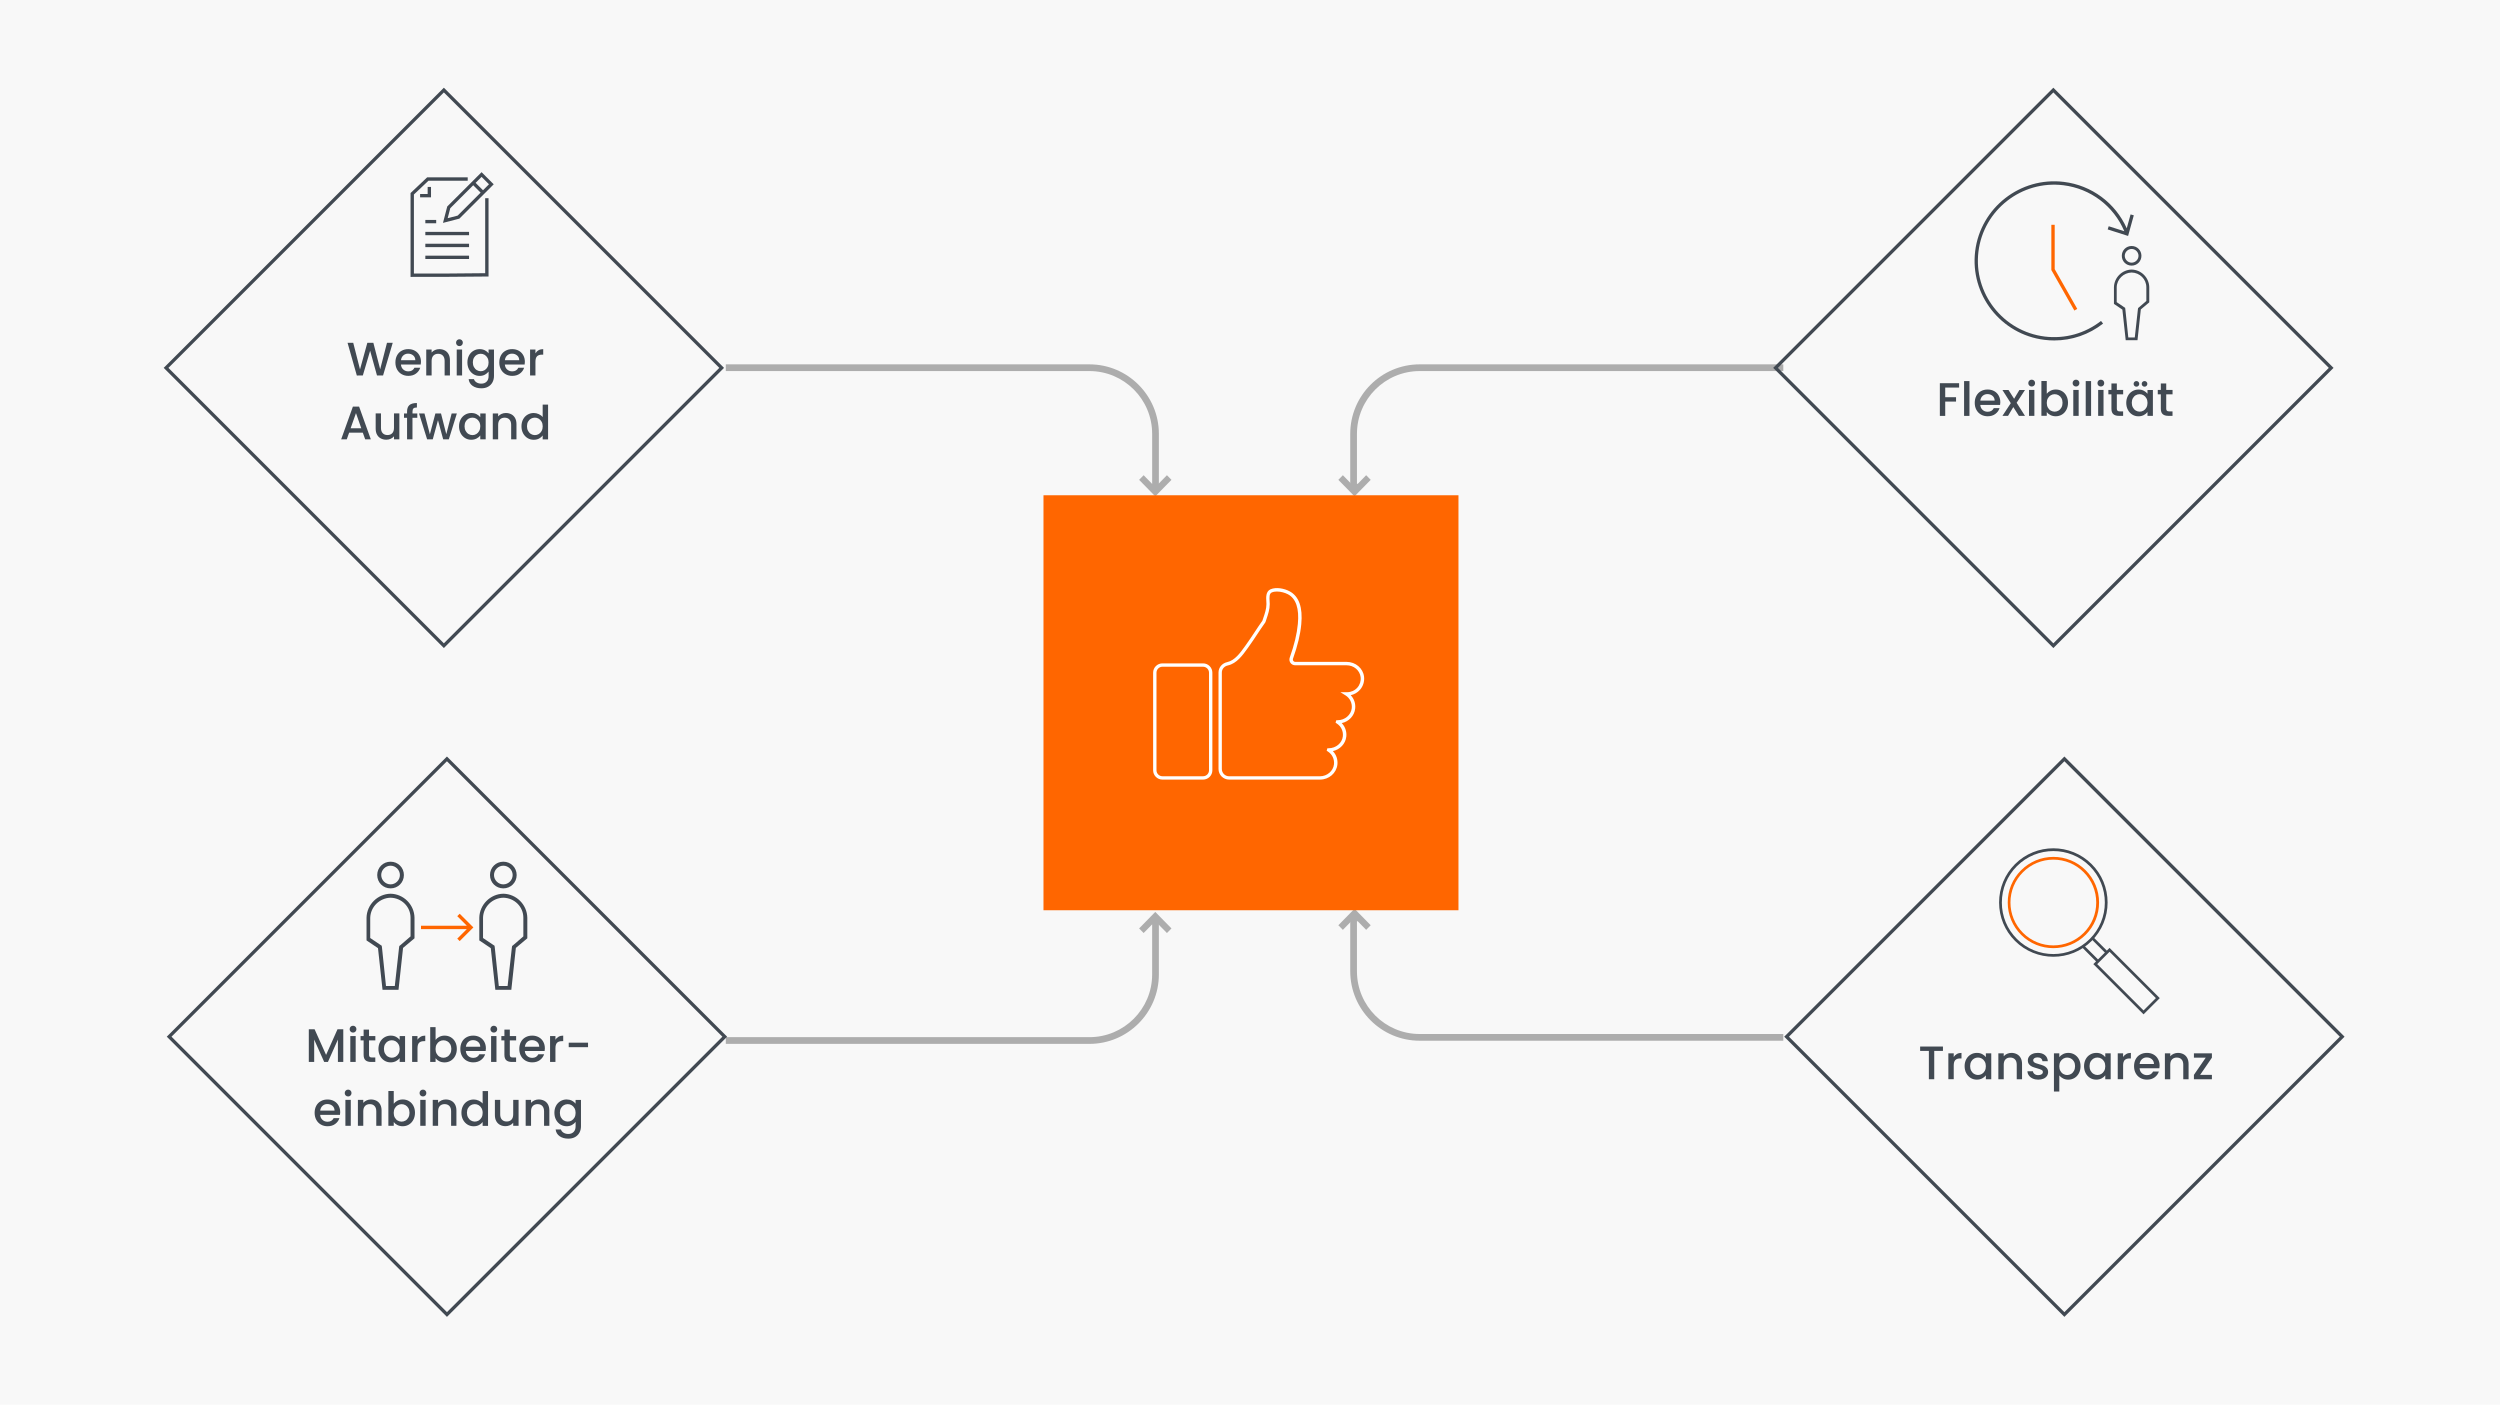 <?xml version="1.0" encoding="utf-8"?>
<!-- Generator: Adobe Illustrator 25.4.1, SVG Export Plug-In . SVG Version: 6.00 Build 0)  -->
<svg version="1.1" id="Ebene_1" xmlns="http://www.w3.org/2000/svg" xmlns:xlink="http://www.w3.org/1999/xlink" x="0px" y="0px"
	 viewBox="0 0 744 418" style="enable-background:new 0 0 744 418;" xml:space="preserve">
<style type="text/css">
	.st0{fill:#F8F8F8;}
	.st1{fill:#ADADAD;}
	.st2{fill:#414952;}
	.st3{fill:#FF6600;}
	.st4{fill:#FFFFFF;}
</style>
<g>
	<g>
		<polygon class="st0" points="0,0 0,418 744,418 744,0 0,0 		"/>
	</g>
	<g>
		<path class="st1" d="M324.21,310.66H216v-2h108.21c10.3,0,18.67-8.38,18.67-18.67v-16.72h2v16.72
			C344.88,301.39,335.6,310.66,324.21,310.66z M530.71,309.72H422.5c-11.4,0-20.67-9.27-20.67-20.67v-16.72h2v16.72
			c0,10.29,8.38,18.67,18.67,18.67h108.21V309.72z M403.83,145.83h-2V129.1c0-11.4,9.27-20.67,20.67-20.67h108.21v2H422.5
			c-10.29,0-18.67,8.38-18.67,18.67V145.83z M344.88,145.83h-2V129.1c0-10.3-8.38-18.67-18.67-18.67H216v-2h108.21
			c11.4,0,20.67,9.27,20.67,20.67V145.83z"/>
	</g>
	<g>
		<polygon class="st1" points="348.63,142.8 345.16,146.34 343.81,147.72 342.46,146.34 339,142.8 340.35,141.42 342.85,143.98 
			344.77,143.98 347.28,141.42 348.63,142.8 		"/>
	</g>
	<g>
		<polygon class="st1" points="348.63,276.3 345.16,272.76 343.81,271.38 342.46,272.76 339,276.3 340.35,277.67 342.85,275.12 
			344.77,275.12 347.28,277.67 348.63,276.3 		"/>
	</g>
	<g>
		<polygon class="st1" points="398.29,275.35 401.76,271.81 403.1,270.43 404.45,271.81 407.92,275.35 406.57,276.73 404.07,274.17 
			402.14,274.17 399.64,276.73 398.29,275.35 		"/>
	</g>
	<g>
		<polygon class="st1" points="398.29,142.8 401.76,146.34 403.1,147.72 404.45,146.34 407.92,142.8 406.57,141.42 404.07,143.98 
			402.14,143.98 399.64,141.42 398.29,142.8 		"/>
	</g>
	<g>
		<path class="st2" d="M132.09,192.86l-83.38-83.38l83.38-83.38l83.38,83.38L132.09,192.86z M50.12,109.48l81.97,81.97l81.97-81.97
			l-81.97-81.97L50.12,109.48z"/>
	</g>
	<g>
		<g>
			<path class="st2" d="M116.88,102.01l-2.88,9.73h-1.81l-2.04-7.36l-2.17,7.36l-1.79,0.01l-2.76-9.74h1.69l2.02,7.92l2.18-7.92
				h1.79l2.03,7.88l2.03-7.88H116.88z"/>
		</g>
		<g>
			<path class="st2" d="M125.21,108.48h-5.89c0.05,0.62,0.28,1.11,0.69,1.48c0.41,0.37,0.91,0.56,1.51,0.56
				c0.86,0,1.46-0.36,1.82-1.08h1.72c-0.23,0.71-0.66,1.29-1.27,1.74c-0.61,0.45-1.37,0.68-2.27,0.68c-0.74,0-1.4-0.17-1.98-0.5
				c-0.58-0.33-1.04-0.8-1.37-1.4c-0.33-0.6-0.5-1.3-0.5-2.09c0-0.79,0.16-1.49,0.48-2.09c0.32-0.6,0.77-1.07,1.36-1.39
				c0.58-0.33,1.25-0.49,2.01-0.49c0.73,0,1.38,0.16,1.95,0.48s1.01,0.76,1.33,1.34c0.32,0.57,0.48,1.23,0.48,1.98
				C125.27,107.99,125.25,108.25,125.21,108.48z M123.6,107.19c-0.01-0.59-0.22-1.06-0.63-1.41c-0.41-0.35-0.92-0.53-1.53-0.53
				c-0.55,0-1.02,0.18-1.41,0.52c-0.39,0.35-0.62,0.82-0.7,1.42H123.6z"/>
		</g>
		<g>
			<path class="st2" d="M132.36,104.28c0.48,0.25,0.86,0.63,1.13,1.12c0.27,0.49,0.41,1.09,0.41,1.79v4.55h-1.58v-4.31
				c0-0.69-0.17-1.22-0.52-1.59s-0.82-0.55-1.41-0.55s-1.07,0.18-1.42,0.55s-0.52,0.9-0.52,1.59v4.31h-1.6v-7.71h1.6v0.88
				c0.26-0.32,0.6-0.56,1-0.74c0.41-0.18,0.84-0.27,1.29-0.27C131.34,103.9,131.88,104.03,132.36,104.28z"/>
		</g>
		<g>
			<path class="st2" d="M136.01,102.71c-0.2-0.2-0.29-0.44-0.29-0.73c0-0.29,0.1-0.53,0.29-0.73c0.2-0.2,0.44-0.29,0.73-0.29
				c0.28,0,0.52,0.1,0.71,0.29c0.2,0.2,0.29,0.44,0.29,0.73c0,0.29-0.1,0.53-0.29,0.73c-0.2,0.2-0.43,0.29-0.71,0.29
				C136.45,103.01,136.2,102.91,136.01,102.71z M137.52,104.03v7.71h-1.6v-7.71H137.52z"/>
		</g>
		<g>
			<path class="st2" d="M144.32,104.26c0.46,0.24,0.82,0.53,1.08,0.89v-1.12h1.61v7.84c0,0.71-0.15,1.34-0.45,1.9
				c-0.3,0.56-0.73,0.99-1.29,1.31c-0.56,0.32-1.24,0.48-2.02,0.48c-1.05,0-1.91-0.25-2.6-0.73c-0.69-0.49-1.08-1.16-1.18-2h1.58
				c0.12,0.4,0.38,0.73,0.78,0.97c0.4,0.25,0.87,0.37,1.42,0.37c0.64,0,1.16-0.2,1.56-0.59c0.4-0.39,0.6-0.96,0.6-1.71v-1.29
				c-0.27,0.36-0.64,0.67-1.1,0.92s-0.99,0.37-1.57,0.37c-0.67,0-1.29-0.17-1.84-0.51s-0.99-0.82-1.32-1.43
				c-0.32-0.61-0.48-1.3-0.48-2.08c0-0.77,0.16-1.46,0.48-2.06c0.32-0.6,0.76-1.06,1.32-1.39c0.56-0.33,1.17-0.5,1.84-0.5
				C143.32,103.9,143.85,104.02,144.32,104.26z M145.07,106.49c-0.22-0.39-0.51-0.69-0.86-0.9c-0.35-0.21-0.74-0.31-1.15-0.31
				c-0.41,0-0.79,0.1-1.15,0.3c-0.35,0.2-0.64,0.49-0.86,0.88s-0.33,0.85-0.33,1.38c0,0.53,0.11,1,0.33,1.4
				c0.22,0.4,0.51,0.71,0.87,0.92s0.74,0.32,1.14,0.32c0.41,0,0.79-0.1,1.15-0.31c0.35-0.21,0.64-0.51,0.86-0.9
				c0.22-0.4,0.33-0.86,0.33-1.39C145.4,107.35,145.29,106.88,145.07,106.49z"/>
		</g>
		<g>
			<path class="st2" d="M156.13,108.48h-5.89c0.05,0.62,0.28,1.11,0.69,1.48c0.41,0.37,0.91,0.56,1.51,0.56
				c0.86,0,1.46-0.36,1.82-1.08h1.72c-0.23,0.71-0.66,1.29-1.27,1.74c-0.61,0.45-1.37,0.68-2.27,0.68c-0.74,0-1.4-0.17-1.98-0.5
				c-0.58-0.33-1.04-0.8-1.37-1.4c-0.33-0.6-0.5-1.3-0.5-2.09c0-0.79,0.16-1.49,0.48-2.09c0.32-0.6,0.77-1.07,1.36-1.39
				c0.58-0.33,1.25-0.49,2.01-0.49c0.73,0,1.38,0.16,1.95,0.48s1.01,0.76,1.33,1.34c0.32,0.57,0.48,1.23,0.48,1.98
				C156.18,107.99,156.16,108.25,156.13,108.48z M154.52,107.19c-0.01-0.59-0.22-1.06-0.63-1.41c-0.41-0.35-0.92-0.53-1.53-0.53
				c-0.55,0-1.02,0.18-1.41,0.52c-0.39,0.35-0.62,0.82-0.7,1.42H154.52z"/>
		</g>
		<g>
			<path class="st2" d="M160.28,104.23c0.39-0.22,0.85-0.33,1.38-0.33v1.65h-0.41c-0.62,0-1.1,0.16-1.42,0.48
				c-0.32,0.32-0.48,0.87-0.48,1.65v4.06h-1.6v-7.71h1.6v1.12C159.58,104.76,159.89,104.45,160.28,104.23z"/>
		</g>
	</g>
	<g>
		<g>
			<path class="st2" d="M107.97,128.76h-4.07l-0.7,1.99h-1.67l3.49-9.74h1.85l3.49,9.74h-1.68L107.97,128.76z M107.52,127.46
				l-1.58-4.52l-1.6,4.52H107.52z"/>
		</g>
		<g>
			<path class="st2" d="M118.85,123.04v7.71h-1.6v-0.91c-0.25,0.32-0.58,0.57-0.99,0.75c-0.41,0.18-0.84,0.27-1.29,0.27
				c-0.61,0-1.15-0.13-1.63-0.38c-0.48-0.25-0.86-0.62-1.13-1.12c-0.28-0.49-0.41-1.09-0.41-1.79v-4.54h1.58v4.3
				c0,0.69,0.17,1.22,0.52,1.59c0.35,0.37,0.82,0.55,1.41,0.55c0.6,0,1.07-0.18,1.42-0.55c0.35-0.37,0.52-0.9,0.52-1.59v-4.3H118.85
				z"/>
		</g>
		<g>
			<path class="st2" d="M124.18,124.34h-1.43v6.41h-1.61v-6.41h-0.91v-1.3h0.91v-0.55c0-0.89,0.24-1.53,0.71-1.94
				c0.47-0.41,1.21-0.61,2.22-0.61v1.33c-0.49,0-0.83,0.09-1.02,0.27c-0.2,0.18-0.29,0.5-0.29,0.95v0.55h1.43V124.34z"/>
		</g>
		<g>
			<path class="st2" d="M135.96,123.04l-2.39,7.71h-1.68l-1.55-5.7l-1.55,5.7h-1.68l-2.41-7.71h1.62l1.61,6.2l1.64-6.2h1.67
				l1.57,6.17l1.6-6.17H135.96z"/>
		</g>
		<g>
			<path class="st2" d="M137.1,124.8c0.32-0.6,0.76-1.06,1.32-1.39c0.56-0.33,1.17-0.5,1.84-0.5c0.61,0,1.14,0.12,1.59,0.36
				c0.45,0.24,0.81,0.53,1.08,0.89v-1.12h1.61v7.71h-1.61v-1.15c-0.27,0.36-0.64,0.67-1.11,0.91c-0.47,0.24-1,0.36-1.6,0.36
				c-0.66,0-1.27-0.17-1.82-0.51c-0.55-0.34-0.99-0.82-1.31-1.43c-0.32-0.61-0.48-1.3-0.48-2.08
				C136.61,126.08,136.78,125.4,137.1,124.8z M142.6,125.5c-0.22-0.39-0.51-0.69-0.86-0.9c-0.35-0.21-0.74-0.31-1.15-0.31
				c-0.41,0-0.79,0.1-1.15,0.3c-0.35,0.2-0.64,0.49-0.86,0.88s-0.33,0.85-0.33,1.38c0,0.53,0.11,1,0.33,1.4
				c0.22,0.4,0.51,0.71,0.87,0.92s0.74,0.32,1.14,0.32c0.41,0,0.79-0.1,1.15-0.31c0.35-0.21,0.64-0.51,0.86-0.9
				c0.22-0.4,0.33-0.86,0.33-1.39C142.93,126.35,142.82,125.89,142.6,125.5z"/>
		</g>
		<g>
			<path class="st2" d="M152.16,123.29c0.48,0.25,0.86,0.63,1.13,1.12c0.27,0.49,0.41,1.09,0.41,1.79v4.55h-1.58v-4.31
				c0-0.69-0.17-1.22-0.52-1.59s-0.82-0.55-1.41-0.55s-1.07,0.18-1.42,0.55s-0.52,0.9-0.52,1.59v4.31h-1.6v-7.71h1.6v0.88
				c0.26-0.32,0.6-0.56,1-0.74c0.41-0.18,0.84-0.27,1.29-0.27C151.14,122.91,151.68,123.04,152.16,123.29z"/>
		</g>
		<g>
			<path class="st2" d="M155.67,124.8c0.32-0.6,0.76-1.06,1.32-1.39c0.56-0.33,1.17-0.5,1.85-0.5c0.5,0,1,0.11,1.49,0.33
				c0.49,0.22,0.88,0.51,1.17,0.88v-3.72h1.61v10.36h-1.61v-1.16c-0.26,0.37-0.62,0.68-1.08,0.92c-0.46,0.24-0.99,0.36-1.59,0.36
				c-0.67,0-1.29-0.17-1.84-0.51s-0.99-0.82-1.32-1.43c-0.32-0.61-0.48-1.3-0.48-2.08C155.19,126.08,155.35,125.4,155.67,124.8z
				 M161.18,125.5c-0.22-0.39-0.51-0.69-0.86-0.9c-0.35-0.21-0.74-0.31-1.15-0.31c-0.41,0-0.79,0.1-1.15,0.3
				c-0.35,0.2-0.64,0.49-0.86,0.88s-0.33,0.85-0.33,1.38c0,0.53,0.11,1,0.33,1.4c0.22,0.4,0.51,0.71,0.87,0.92s0.74,0.32,1.14,0.32
				c0.41,0,0.79-0.1,1.15-0.31c0.35-0.21,0.64-0.51,0.86-0.9c0.22-0.4,0.33-0.86,0.33-1.39C161.51,126.35,161.4,125.89,161.18,125.5
				z"/>
		</g>
	</g>
	<g>
		<polygon class="st3" points="136.8,280.07 136.08,279.34 138.92,276.51 125.29,276.51 125.29,275.49 138.92,275.49 136.08,272.65 
			136.8,271.93 140.88,276 		"/>
	</g>
	<g>
		<path class="st2" d="M116.23,257.63c1.51,0,2.78,1.27,2.78,2.78c0,1.51-1.27,2.78-2.78,2.78c-1.51,0-2.78-1.27-2.78-2.78
			C113.45,258.9,114.72,257.63,116.23,257.63L116.23,257.63z M116.23,267.16c3.33,0.08,5.95,2.7,5.95,5.95v5.56l-2.94,2.54
			l-0.4,0.32l-0.08,0.48l-1.27,11.43h-2.62l-1.19-11.43l-0.08-0.56l-0.48-0.32l-2.94-1.98v-6.03
			C110.28,269.86,112.98,267.24,116.23,267.16L116.23,267.16z M116.23,256.44c-2.22,0-3.97,1.75-3.97,3.97s1.75,3.97,3.97,3.97
			c2.22,0,3.97-1.75,3.97-3.97S118.45,256.44,116.23,256.44L116.23,256.44z M116.23,265.97c-3.89,0.08-7.07,3.26-7.15,7.15v6.75
			l3.41,2.3l1.35,12.39h4.76l1.35-12.46l3.41-2.86v-6.11C123.3,269.22,120.12,266.05,116.23,265.97L116.23,265.97z"/>
	</g>
	<g>
		<path class="st2" d="M149.79,257.63c1.51,0,2.78,1.27,2.78,2.78c0,1.51-1.27,2.78-2.78,2.78c-1.51,0-2.78-1.27-2.78-2.78
			C147.01,258.9,148.28,257.63,149.79,257.63L149.79,257.63z M149.79,267.16c3.34,0.08,5.96,2.7,5.96,5.95v5.56l-2.94,2.54
			l-0.4,0.32l-0.08,0.48l-1.27,11.43h-2.62l-1.19-11.43l-0.08-0.56l-0.48-0.32l-2.94-1.98v-6.03
			C143.83,269.86,146.53,267.24,149.79,267.16L149.79,267.16z M149.79,256.44c-2.22,0-3.97,1.75-3.97,3.97s1.75,3.97,3.97,3.97
			c2.22,0,3.97-1.75,3.97-3.97S152.01,256.44,149.79,256.44L149.79,256.44z M149.79,265.97c-3.89,0.08-7.07,3.26-7.15,7.15v6.75
			l3.42,2.3l1.35,12.39h4.76l1.35-12.46l3.41-2.86v-6.11C156.86,269.22,153.68,266.05,149.79,265.97L149.79,265.97z"/>
	</g>
	<g>
		<path class="st2" d="M611.35,101.32c-0.97,0-1.95-0.06-2.92-0.18c-12.96-1.59-22.21-13.43-20.62-26.39
			c1.59-12.96,13.45-22.21,26.39-20.62c8.29,1.02,15.33,6.25,18.72,13.81l1.14-4.13l0.96,0.27l-1.7,6.14l-6.07-1.94l0.3-0.95
			l4.64,1.48c-3.16-7.48-10.02-12.68-18.13-13.68c-12.42-1.52-23.75,7.33-25.27,19.75c-1.52,12.41,7.33,23.75,19.75,25.28
			c6,0.73,11.94-0.91,16.72-4.65l0.62,0.79C621.68,99.58,616.6,101.32,611.35,101.32z"/>
	</g>
	<g>
		<polygon class="st3" points="617.33,92.42 610.48,80.37 610.48,66.9 611.48,66.9 611.48,80.1 618.19,91.92 		"/>
	</g>
	<g>
		<path class="st2" d="M634.37,74.09c1.11,0,2.05,0.93,2.05,2.04c0,1.11-0.94,2.04-2.05,2.04s-2.04-0.93-2.04-2.04
			C632.33,75.02,633.26,74.09,634.37,74.09L634.37,74.09z M634.37,81.1c2.45,0.06,4.38,1.99,4.38,4.38v4.09l-2.16,1.87l-0.29,0.23
			l-0.06,0.35l-0.93,8.41h-1.93l-0.88-8.41l-0.06-0.41l-0.35-0.23l-2.16-1.46v-4.44C629.99,83.08,631.98,81.16,634.37,81.1
			L634.37,81.1z M634.37,73.21c-1.64,0-2.92,1.29-2.92,2.92c0,1.64,1.29,2.92,2.92,2.92s2.92-1.29,2.92-2.92
			C637.29,74.5,636.01,73.21,634.37,73.21L634.37,73.21z M634.37,80.22c-2.86,0.06-5.2,2.4-5.26,5.26v4.97l2.51,1.69l0.99,9.11h3.51
			l0.99-9.17l2.51-2.1v-4.5C639.57,82.62,637.23,80.28,634.37,80.22L634.37,80.22z"/>
	</g>
	<g>
		<polygon class="st3" points="310.54,147.39 434.04,147.39 434.04,270.89 310.54,270.89 310.54,147.39 		"/>
	</g>
	<g>
		<path class="st4" d="M392.83,232.01h-27.04c-1.74,0-3.16-1.41-3.16-3.15v-28.73c0-1.49,1.07-2.76,2.6-3.09
			c2.25-0.48,3.91-2.81,5.25-4.68l0.35-0.49c0.86-1.2,1.69-2.45,2.5-3.67c0.76-1.15,1.54-2.34,2.36-3.48
			c0.09-0.27,0.18-0.54,0.27-0.81c0.46-1.35,0.93-2.74,0.93-4.14c0-0.21-0.02-0.46-0.03-0.73c-0.08-1.21-0.2-3.04,1.26-3.67
			c1.73-0.74,4.15-0.21,5.66,0.6c2.79,1.48,3.96,4.78,3.48,9.8c-0.29,3.09-1.08,6.36-2.47,10.28c-0.08,0.21-0.04,0.45,0.09,0.63
			c0.13,0.19,0.34,0.3,0.58,0.3h15.31c2.65,0,4.87,1.89,5.17,4.39l0,0c0.17,1.43-0.27,2.86-1.22,3.93c-0.73,0.82-1.7,1.37-2.75,1.59
			c1,1.05,1.5,2.49,1.33,3.99c-0.24,2.16-1.88,3.86-4,4.32c1.02,1.06,1.53,2.52,1.36,4.03c-0.24,2.14-1.88,3.84-4,4.3
			c1.02,1.06,1.52,2.52,1.35,4.03C397.71,230.1,395.49,232.01,392.83,232.01z M380,176.04c-0.55,0-1.06,0.08-1.5,0.27
			c-0.76,0.32-0.75,1.36-0.66,2.68c0.02,0.29,0.04,0.56,0.04,0.79c0,1.56-0.5,3.04-0.98,4.46c-0.1,0.29-0.2,0.58-0.29,0.87
			l-0.07,0.14c-0.82,1.15-1.62,2.35-2.39,3.51c-0.81,1.22-1.64,2.49-2.52,3.7l-0.35,0.49c-1.44,2.01-3.23,4.51-5.85,5.08
			c-1.08,0.23-1.81,1.08-1.81,2.11v28.73c0,1.18,0.97,2.15,2.16,2.15h27.04c2.11,0,3.95-1.55,4.17-3.54
			c0.17-1.54-0.53-3.02-1.85-3.85l-0.32-0.2l0.2-0.74l0.39-0.01c2.16,0,4-1.55,4.22-3.54c0.17-1.54-0.53-3.02-1.85-3.85l-0.31-0.2
			l0.19-0.74l0.4-0.01c2.17,0,4-1.56,4.22-3.56c0.17-1.55-0.55-3.03-1.88-3.85l-1.5-0.93h2.02c1.15,0,2.25-0.49,3.02-1.35
			c0.77-0.87,1.12-1.98,0.98-3.15v0c-0.24-2-2.03-3.51-4.18-3.51h-15.31c-0.55,0-1.07-0.27-1.39-0.72c-0.32-0.45-0.4-1.03-0.22-1.54
			c1.37-3.85,2.14-7.04,2.42-10.05c0.44-4.58-0.56-7.55-2.95-8.82C382.41,176.39,381.15,176.04,380,176.04z M358.03,232.01h-12.09
			c-1.53,0-2.77-1.24-2.77-2.77v-29.05c0-1.53,1.24-2.77,2.77-2.77h12.09c1.53,0,2.77,1.24,2.77,2.77v29.05
			C360.81,230.77,359.56,232.01,358.03,232.01z M345.94,198.42c-0.98,0-1.77,0.79-1.77,1.77v29.05c0,0.97,0.8,1.77,1.77,1.77h12.09
			c0.98,0,1.77-0.79,1.77-1.77v-29.05c0-0.97-0.8-1.77-1.77-1.77H345.94z"/>
	</g>
	<g>
		<path class="st2" d="M122.68,82.41h-0.5V57.45l4.94-4.67h12.07v1h-11.67l-4.34,4.1v23.53h8.75l12.46-0.11V58.98h1v23.31
			l-13.45,0.11H122.68z M139.59,77.08h-13.01v-1h13.01V77.08z M139.59,73.54h-13.01v-1h13.01V73.54z M139.59,70h-13.01v-1h13.01V70z
			 M129.81,66.45h-3.23v-1h3.23V66.45z M131.83,66.33l1.27-4.88l10.22-10.21l3.61,3.61l-10.22,10.22L131.83,66.33z M134,61.96
			l-0.77,2.97l2.97-0.77l6.83-6.83l-2.2-2.2L134,61.96z M141.54,54.42l2.2,2.2l1.78-1.78l-2.2-2.2L141.54,54.42z M128.27,58.73
			h-3.25v-1h2.25v-2.1h1V58.73z"/>
	</g>
	<g>
		<path class="st2" d="M614.36,391.9l-83.38-83.38l83.38-83.38l83.38,83.38L614.36,391.9z M532.39,308.52l81.97,81.97l81.97-81.97
			l-81.97-81.97L532.39,308.52z M133.01,391.9l-83.38-83.38l83.38-83.38l83.38,83.38L133.01,391.9z M51.04,308.52l81.97,81.97
			l81.97-81.97l-81.97-81.97L51.04,308.52z"/>
	</g>
	<g>
		<g>
			<path class="st2" d="M102.16,306.31v9.73h-1.6v-6.66l-2.97,6.66h-1.11l-2.98-6.66v6.66h-1.6v-9.73h1.72l3.42,7.63l3.4-7.63
				H102.16z"/>
		</g>
		<g>
			<path class="st2" d="M104.34,307.01c-0.2-0.2-0.29-0.44-0.29-0.73s0.1-0.53,0.29-0.73c0.2-0.2,0.44-0.29,0.73-0.29
				c0.28,0,0.52,0.1,0.71,0.29c0.2,0.2,0.29,0.44,0.29,0.73s-0.1,0.53-0.29,0.73c-0.2,0.2-0.43,0.29-0.71,0.29
				C104.78,307.3,104.54,307.21,104.34,307.01z M105.85,308.33v7.71h-1.6v-7.71H105.85z"/>
		</g>
		<g>
			<path class="st2" d="M109.82,309.63v4.27c0,0.29,0.07,0.5,0.2,0.62c0.13,0.13,0.37,0.19,0.69,0.19h0.98v1.33h-1.26
				c-0.72,0-1.27-0.17-1.65-0.5s-0.57-0.88-0.57-1.64v-4.27h-0.91v-1.3h0.91v-1.92h1.61v1.92h1.88v1.3H109.82z"/>
		</g>
		<g>
			<path class="st2" d="M113.11,310.09c0.32-0.6,0.76-1.06,1.32-1.39s1.17-0.5,1.84-0.5c0.61,0,1.14,0.12,1.59,0.36
				c0.45,0.24,0.81,0.54,1.08,0.89v-1.12h1.61v7.71h-1.61v-1.15c-0.27,0.36-0.64,0.67-1.11,0.91c-0.47,0.24-1,0.36-1.6,0.36
				c-0.66,0-1.27-0.17-1.82-0.51c-0.55-0.34-0.99-0.82-1.31-1.43c-0.32-0.61-0.48-1.3-0.48-2.08
				C112.63,311.37,112.79,310.69,113.11,310.09z M118.61,310.79c-0.22-0.39-0.51-0.69-0.86-0.9c-0.35-0.21-0.74-0.31-1.15-0.31
				c-0.41,0-0.79,0.1-1.15,0.3c-0.35,0.2-0.64,0.5-0.86,0.88c-0.22,0.39-0.33,0.85-0.33,1.38c0,0.53,0.11,1,0.33,1.4
				s0.51,0.71,0.87,0.92s0.74,0.32,1.14,0.32c0.41,0,0.79-0.1,1.15-0.31c0.35-0.21,0.64-0.51,0.86-0.9s0.33-0.86,0.33-1.39
				S118.83,311.18,118.61,310.79z"/>
		</g>
		<g>
			<path class="st2" d="M125.18,308.53c0.39-0.22,0.85-0.33,1.38-0.33v1.65h-0.41c-0.62,0-1.1,0.16-1.42,0.48
				c-0.32,0.32-0.48,0.87-0.48,1.65v4.06h-1.6v-7.71h1.6v1.12C124.48,309.05,124.79,308.75,125.18,308.53z"/>
		</g>
		<g>
			<path class="st2" d="M130.74,308.56c0.47-0.24,1-0.36,1.58-0.36c0.68,0,1.3,0.16,1.85,0.49c0.55,0.33,0.98,0.79,1.3,1.39
				s0.48,1.29,0.48,2.07c0,0.77-0.16,1.47-0.48,2.08c-0.32,0.61-0.75,1.09-1.31,1.43s-1.17,0.51-1.84,0.51
				c-0.6,0-1.13-0.12-1.59-0.35c-0.46-0.23-0.83-0.53-1.1-0.9v1.12h-1.6v-10.36h1.6v3.79C129.9,309.1,130.27,308.79,130.74,308.56z
				 M133.99,310.77c-0.22-0.39-0.51-0.68-0.87-0.88c-0.36-0.2-0.74-0.3-1.16-0.3c-0.4,0-0.78,0.1-1.14,0.31
				c-0.36,0.21-0.65,0.5-0.87,0.9c-0.22,0.39-0.33,0.85-0.33,1.39s0.11,1,0.33,1.39c0.22,0.4,0.51,0.7,0.87,0.9
				c0.36,0.21,0.74,0.31,1.14,0.31c0.41,0,0.8-0.11,1.16-0.32c0.36-0.21,0.65-0.52,0.87-0.92s0.33-0.87,0.33-1.4
				C134.31,311.62,134.2,311.16,133.99,310.77z"/>
		</g>
		<g>
			<path class="st2" d="M144.53,312.78h-5.89c0.05,0.62,0.28,1.11,0.69,1.48c0.41,0.37,0.91,0.56,1.51,0.56
				c0.86,0,1.46-0.36,1.82-1.08h1.72c-0.23,0.71-0.66,1.29-1.27,1.74c-0.61,0.45-1.37,0.68-2.27,0.68c-0.74,0-1.4-0.17-1.98-0.5
				c-0.58-0.33-1.04-0.8-1.37-1.4c-0.33-0.6-0.5-1.3-0.5-2.09c0-0.79,0.16-1.49,0.48-2.09c0.32-0.6,0.77-1.07,1.36-1.39
				c0.58-0.33,1.25-0.49,2.01-0.49c0.73,0,1.38,0.16,1.95,0.48s1.01,0.76,1.33,1.34c0.32,0.57,0.48,1.23,0.48,1.98
				C144.59,312.28,144.57,312.54,144.53,312.78z M142.92,311.49c-0.01-0.59-0.22-1.06-0.63-1.41c-0.41-0.35-0.92-0.53-1.53-0.53
				c-0.55,0-1.02,0.17-1.41,0.53c-0.39,0.35-0.62,0.82-0.7,1.42H142.92z"/>
		</g>
		<g>
			<path class="st2" d="M146.24,307.01c-0.2-0.2-0.29-0.44-0.29-0.73s0.1-0.53,0.29-0.73c0.2-0.2,0.44-0.29,0.73-0.29
				c0.28,0,0.52,0.1,0.71,0.29c0.2,0.2,0.29,0.44,0.29,0.73s-0.1,0.53-0.29,0.73c-0.2,0.2-0.43,0.29-0.71,0.29
				C146.68,307.3,146.44,307.21,146.24,307.01z M147.75,308.33v7.71h-1.6v-7.71H147.75z"/>
		</g>
		<g>
			<path class="st2" d="M151.72,309.63v4.27c0,0.29,0.07,0.5,0.2,0.62c0.13,0.13,0.37,0.19,0.69,0.19h0.98v1.33h-1.26
				c-0.72,0-1.27-0.17-1.65-0.5s-0.57-0.88-0.57-1.64v-4.27h-0.91v-1.3h0.91v-1.92h1.61v1.92h1.88v1.3H151.72z"/>
		</g>
		<g>
			<path class="st2" d="M162.08,312.78h-5.89c0.05,0.62,0.28,1.11,0.69,1.48c0.41,0.37,0.91,0.56,1.51,0.56
				c0.86,0,1.46-0.36,1.82-1.08h1.72c-0.23,0.71-0.66,1.29-1.27,1.74c-0.61,0.45-1.37,0.68-2.27,0.68c-0.74,0-1.4-0.17-1.98-0.5
				c-0.58-0.33-1.04-0.8-1.37-1.4c-0.33-0.6-0.5-1.3-0.5-2.09c0-0.79,0.16-1.49,0.48-2.09c0.32-0.6,0.77-1.07,1.36-1.39
				c0.58-0.33,1.25-0.49,2.01-0.49c0.73,0,1.38,0.16,1.95,0.48s1.01,0.76,1.33,1.34c0.32,0.57,0.48,1.23,0.48,1.98
				C162.13,312.28,162.11,312.54,162.08,312.78z M160.47,311.49c-0.01-0.59-0.22-1.06-0.63-1.41c-0.41-0.35-0.92-0.53-1.53-0.53
				c-0.55,0-1.02,0.17-1.41,0.53c-0.39,0.35-0.62,0.82-0.7,1.42H160.47z"/>
		</g>
		<g>
			<path class="st2" d="M166.23,308.53c0.39-0.22,0.85-0.33,1.38-0.33v1.65h-0.41c-0.62,0-1.1,0.16-1.42,0.48
				c-0.32,0.32-0.48,0.87-0.48,1.65v4.06h-1.6v-7.71h1.6v1.12C165.53,309.05,165.84,308.75,166.23,308.53z"/>
		</g>
		<g>
			<path class="st2" d="M175,310.3v1.34h-5.75v-1.34H175z"/>
		</g>
	</g>
	<g>
		<g>
			<path class="st2" d="M101.17,331.79h-5.89c0.05,0.62,0.28,1.11,0.69,1.48c0.41,0.37,0.91,0.56,1.51,0.56
				c0.86,0,1.46-0.36,1.82-1.08h1.72c-0.23,0.71-0.66,1.29-1.27,1.74c-0.61,0.45-1.37,0.68-2.27,0.68c-0.74,0-1.4-0.17-1.98-0.5
				c-0.58-0.33-1.04-0.8-1.37-1.4c-0.33-0.6-0.5-1.3-0.5-2.09c0-0.79,0.16-1.49,0.48-2.09c0.32-0.6,0.77-1.07,1.36-1.39
				c0.58-0.33,1.25-0.49,2.01-0.49c0.73,0,1.38,0.16,1.95,0.48s1.01,0.76,1.33,1.34c0.32,0.57,0.48,1.23,0.48,1.98
				C101.23,331.29,101.21,331.55,101.17,331.79z M99.56,330.5c-0.01-0.59-0.22-1.06-0.63-1.41c-0.41-0.35-0.92-0.53-1.53-0.53
				c-0.55,0-1.02,0.17-1.41,0.53c-0.39,0.35-0.62,0.82-0.7,1.42H99.56z"/>
		</g>
		<g>
			<path class="st2" d="M102.88,326.02c-0.2-0.2-0.29-0.44-0.29-0.73s0.1-0.53,0.29-0.73c0.2-0.2,0.44-0.29,0.73-0.29
				c0.28,0,0.52,0.1,0.71,0.29c0.2,0.2,0.29,0.44,0.29,0.73s-0.1,0.53-0.29,0.73c-0.2,0.2-0.43,0.29-0.71,0.29
				C103.32,326.31,103.08,326.21,102.88,326.02z M104.39,327.33v7.71h-1.6v-7.71H104.39z"/>
		</g>
		<g>
			<path class="st2" d="M112.02,327.58c0.48,0.25,0.86,0.62,1.13,1.12c0.27,0.49,0.41,1.09,0.41,1.79v4.55h-1.58v-4.31
				c0-0.69-0.17-1.22-0.52-1.59c-0.35-0.37-0.82-0.55-1.41-0.55s-1.07,0.18-1.42,0.55c-0.35,0.37-0.52,0.9-0.52,1.59v4.31h-1.6
				v-7.71h1.6v0.88c0.26-0.32,0.6-0.56,1-0.74c0.41-0.18,0.84-0.27,1.29-0.27C110.99,327.21,111.54,327.33,112.02,327.58z"/>
		</g>
		<g>
			<path class="st2" d="M118.29,327.56c0.47-0.24,1-0.36,1.58-0.36c0.68,0,1.3,0.16,1.85,0.49c0.55,0.33,0.98,0.79,1.3,1.39
				s0.48,1.29,0.48,2.07c0,0.77-0.16,1.47-0.48,2.08c-0.32,0.61-0.75,1.09-1.31,1.43s-1.17,0.51-1.84,0.51
				c-0.6,0-1.13-0.12-1.59-0.35c-0.46-0.23-0.83-0.53-1.1-0.9v1.12h-1.6v-10.36h1.6v3.79C117.45,328.11,117.82,327.8,118.29,327.56z
				 M121.54,329.78c-0.22-0.39-0.51-0.68-0.87-0.88c-0.36-0.2-0.74-0.3-1.16-0.3c-0.4,0-0.78,0.1-1.14,0.31
				c-0.36,0.21-0.65,0.5-0.87,0.9c-0.22,0.39-0.33,0.85-0.33,1.39s0.11,1,0.33,1.39c0.22,0.4,0.51,0.7,0.87,0.9
				c0.36,0.21,0.74,0.31,1.14,0.31c0.41,0,0.8-0.11,1.16-0.32c0.36-0.21,0.65-0.52,0.87-0.92s0.33-0.87,0.33-1.4
				C121.86,330.62,121.75,330.16,121.54,329.78z"/>
		</g>
		<g>
			<path class="st2" d="M125.15,326.02c-0.2-0.2-0.29-0.44-0.29-0.73s0.1-0.53,0.29-0.73c0.2-0.2,0.44-0.29,0.73-0.29
				c0.28,0,0.52,0.1,0.71,0.29c0.2,0.2,0.29,0.44,0.29,0.73s-0.1,0.53-0.29,0.73c-0.2,0.2-0.43,0.29-0.71,0.29
				C125.59,326.31,125.35,326.21,125.15,326.02z M126.67,327.33v7.71h-1.6v-7.71H126.67z"/>
		</g>
		<g>
			<path class="st2" d="M134.29,327.58c0.48,0.25,0.86,0.62,1.13,1.12c0.27,0.49,0.41,1.09,0.41,1.79v4.55h-1.58v-4.31
				c0-0.69-0.17-1.22-0.52-1.59c-0.35-0.37-0.82-0.55-1.41-0.55s-1.07,0.18-1.42,0.55c-0.35,0.37-0.52,0.9-0.52,1.59v4.31h-1.6
				v-7.71h1.6v0.88c0.26-0.32,0.6-0.56,1-0.74c0.41-0.18,0.84-0.27,1.29-0.27C133.27,327.21,133.81,327.33,134.29,327.58z"/>
		</g>
		<g>
			<path class="st2" d="M137.8,329.1c0.32-0.6,0.76-1.06,1.32-1.39s1.17-0.5,1.85-0.5c0.5,0,1,0.11,1.49,0.33
				c0.49,0.22,0.88,0.51,1.17,0.88v-3.72h1.61v10.36h-1.61v-1.16c-0.26,0.37-0.62,0.68-1.08,0.92c-0.46,0.24-0.99,0.36-1.59,0.36
				c-0.67,0-1.29-0.17-1.84-0.51s-0.99-0.82-1.32-1.43c-0.32-0.61-0.48-1.3-0.48-2.08C137.32,330.38,137.48,329.69,137.8,329.1z
				 M143.31,329.8c-0.22-0.39-0.51-0.69-0.86-0.9c-0.35-0.21-0.74-0.31-1.15-0.31c-0.41,0-0.79,0.1-1.15,0.3
				c-0.35,0.2-0.64,0.5-0.86,0.88c-0.22,0.39-0.33,0.85-0.33,1.38c0,0.53,0.11,1,0.33,1.4s0.51,0.71,0.87,0.92s0.74,0.32,1.14,0.32
				c0.41,0,0.79-0.1,1.15-0.31c0.35-0.21,0.64-0.51,0.86-0.9s0.33-0.86,0.33-1.39S143.52,330.19,143.31,329.8z"/>
		</g>
		<g>
			<path class="st2" d="M154.33,327.33v7.71h-1.6v-0.91c-0.25,0.32-0.58,0.57-0.99,0.75c-0.41,0.18-0.84,0.27-1.29,0.27
				c-0.61,0-1.15-0.13-1.63-0.38c-0.48-0.25-0.86-0.63-1.13-1.12c-0.28-0.5-0.41-1.09-0.41-1.79v-4.54h1.58v4.3
				c0,0.69,0.17,1.22,0.52,1.59c0.35,0.37,0.82,0.55,1.41,0.55c0.6,0,1.07-0.18,1.42-0.55c0.35-0.37,0.52-0.9,0.52-1.59v-4.3H154.33
				z"/>
		</g>
		<g>
			<path class="st2" d="M161.95,327.58c0.48,0.25,0.86,0.62,1.13,1.12c0.27,0.49,0.41,1.09,0.41,1.79v4.55h-1.58v-4.31
				c0-0.69-0.17-1.22-0.52-1.59c-0.35-0.37-0.82-0.55-1.41-0.55s-1.07,0.18-1.42,0.55c-0.35,0.37-0.52,0.9-0.52,1.59v4.31h-1.6
				v-7.71h1.6v0.88c0.26-0.32,0.6-0.56,1-0.74c0.41-0.18,0.84-0.27,1.29-0.27C160.93,327.21,161.47,327.33,161.95,327.58z"/>
		</g>
		<g>
			<path class="st2" d="M170.21,327.56c0.46,0.24,0.82,0.54,1.08,0.89v-1.12h1.61v7.84c0,0.71-0.15,1.34-0.45,1.9
				c-0.3,0.55-0.73,0.99-1.29,1.31c-0.56,0.32-1.24,0.48-2.02,0.48c-1.05,0-1.91-0.24-2.6-0.73c-0.69-0.49-1.08-1.16-1.18-2h1.58
				c0.12,0.4,0.38,0.73,0.78,0.97s0.87,0.37,1.42,0.37c0.64,0,1.16-0.2,1.56-0.59c0.4-0.39,0.6-0.96,0.6-1.71v-1.29
				c-0.27,0.36-0.64,0.67-1.1,0.92s-0.99,0.37-1.57,0.37c-0.67,0-1.29-0.17-1.84-0.51s-0.99-0.82-1.32-1.43
				c-0.32-0.61-0.48-1.3-0.48-2.08c0-0.78,0.16-1.46,0.48-2.06c0.32-0.6,0.76-1.06,1.32-1.39s1.17-0.5,1.84-0.5
				C169.22,327.21,169.75,327.33,170.21,327.56z M170.97,329.8c-0.22-0.39-0.51-0.69-0.86-0.9c-0.35-0.21-0.74-0.31-1.15-0.31
				c-0.41,0-0.79,0.1-1.15,0.3c-0.35,0.2-0.64,0.5-0.86,0.88c-0.22,0.39-0.33,0.85-0.33,1.38c0,0.53,0.11,1,0.33,1.4
				s0.51,0.71,0.87,0.92s0.74,0.32,1.14,0.32c0.41,0,0.79-0.1,1.15-0.31c0.35-0.21,0.64-0.51,0.86-0.9s0.33-0.86,0.33-1.39
				S171.19,330.19,170.97,329.8z"/>
		</g>
	</g>
	<g>
		<g>
			<path class="st2" d="M578.22,311.45v1.3h-2.59v8.43h-1.6v-8.43h-2.6v-1.3H578.22z"/>
		</g>
		<g>
			<path class="st2" d="M582.36,313.67c0.39-0.22,0.85-0.33,1.38-0.33v1.65h-0.41c-0.62,0-1.1,0.16-1.42,0.48s-0.48,0.87-0.48,1.65
				v4.06h-1.6v-7.71h1.6v1.12C581.66,314.19,581.97,313.89,582.36,313.67z"/>
		</g>
		<g>
			<path class="st2" d="M585.16,315.23c0.32-0.6,0.76-1.06,1.32-1.39c0.55-0.33,1.17-0.5,1.84-0.5c0.61,0,1.14,0.12,1.59,0.36
				c0.45,0.24,0.81,0.54,1.08,0.89v-1.12h1.61v7.71h-1.61v-1.15c-0.27,0.36-0.64,0.67-1.11,0.91c-0.47,0.24-1,0.36-1.6,0.36
				c-0.66,0-1.27-0.17-1.82-0.51s-0.99-0.82-1.31-1.43c-0.32-0.61-0.48-1.3-0.48-2.08C584.67,316.51,584.83,315.83,585.16,315.23z
				 M590.66,315.93c-0.22-0.39-0.51-0.69-0.86-0.9c-0.35-0.21-0.74-0.31-1.15-0.31c-0.41,0-0.79,0.1-1.15,0.3
				c-0.35,0.2-0.64,0.5-0.86,0.88c-0.22,0.39-0.33,0.85-0.33,1.38c0,0.53,0.11,1,0.33,1.4c0.22,0.4,0.51,0.71,0.87,0.92
				s0.74,0.32,1.14,0.32c0.41,0,0.79-0.1,1.15-0.31c0.36-0.21,0.64-0.51,0.86-0.9s0.33-0.86,0.33-1.39S590.88,316.32,590.66,315.93z
				"/>
		</g>
		<g>
			<path class="st2" d="M600.22,313.72c0.48,0.25,0.86,0.62,1.13,1.12c0.27,0.49,0.41,1.09,0.41,1.79v4.55h-1.58v-4.31
				c0-0.69-0.17-1.22-0.52-1.59c-0.35-0.37-0.82-0.55-1.41-0.55s-1.07,0.18-1.42,0.55c-0.35,0.37-0.52,0.9-0.52,1.59v4.31h-1.6
				v-7.71h1.6v0.88c0.26-0.32,0.59-0.56,1-0.74c0.41-0.18,0.84-0.27,1.29-0.27C599.2,313.34,599.74,313.47,600.22,313.72z"/>
		</g>
		<g>
			<path class="st2" d="M604.95,320.98c-0.48-0.22-0.86-0.52-1.14-0.9s-0.43-0.8-0.45-1.27h1.65c0.03,0.33,0.18,0.6,0.47,0.82
				c0.28,0.22,0.64,0.33,1.07,0.33c0.45,0,0.79-0.09,1.04-0.26c0.25-0.17,0.37-0.39,0.37-0.67c0-0.29-0.14-0.5-0.41-0.64
				s-0.71-0.29-1.31-0.46c-0.58-0.16-1.05-0.31-1.41-0.46c-0.36-0.15-0.68-0.38-0.94-0.69c-0.27-0.31-0.4-0.71-0.4-1.22
				c0-0.41,0.12-0.79,0.36-1.13c0.24-0.34,0.59-0.61,1.04-0.8c0.45-0.2,0.97-0.29,1.56-0.29c0.88,0,1.58,0.22,2.12,0.67
				c0.54,0.44,0.82,1.05,0.86,1.81h-1.6c-0.03-0.34-0.17-0.62-0.42-0.83c-0.25-0.21-0.59-0.31-1.02-0.31
				c-0.42,0-0.74,0.08-0.97,0.24c-0.22,0.16-0.34,0.37-0.34,0.63c0,0.21,0.07,0.38,0.22,0.52c0.15,0.14,0.33,0.25,0.55,0.33
				c0.21,0.08,0.53,0.18,0.95,0.3c0.56,0.15,1.02,0.3,1.38,0.46c0.36,0.15,0.67,0.38,0.93,0.68c0.26,0.3,0.4,0.7,0.41,1.19
				c0,0.44-0.12,0.83-0.36,1.18c-0.24,0.35-0.59,0.62-1.03,0.81s-0.96,0.29-1.56,0.29C605.98,321.31,605.43,321.2,604.95,320.98z"/>
		</g>
		<g>
			<path class="st2" d="M613.96,313.7c0.47-0.24,0.99-0.36,1.58-0.36c0.67,0,1.29,0.17,1.84,0.5s0.99,0.8,1.31,1.39
				c0.32,0.6,0.48,1.28,0.48,2.06c0,0.77-0.16,1.47-0.48,2.08c-0.32,0.61-0.75,1.09-1.31,1.43s-1.17,0.51-1.84,0.51
				c-0.59,0-1.11-0.12-1.57-0.36c-0.46-0.24-0.83-0.53-1.12-0.89v4.79h-1.6v-11.38h1.6v1.13
				C613.12,314.25,613.49,313.95,613.96,313.7z M617.21,315.91c-0.22-0.39-0.51-0.68-0.87-0.88c-0.36-0.2-0.74-0.3-1.15-0.3
				c-0.4,0-0.78,0.1-1.14,0.31c-0.36,0.21-0.65,0.5-0.87,0.9c-0.22,0.39-0.33,0.85-0.33,1.39s0.11,1,0.33,1.39
				c0.22,0.4,0.51,0.7,0.87,0.9c0.36,0.21,0.74,0.31,1.14,0.31c0.41,0,0.79-0.11,1.15-0.32s0.65-0.52,0.87-0.92s0.33-0.87,0.33-1.4
				C617.54,316.76,617.43,316.3,617.21,315.91z"/>
		</g>
		<g>
			<path class="st2" d="M620.7,315.23c0.32-0.6,0.76-1.06,1.32-1.39c0.55-0.33,1.17-0.5,1.84-0.5c0.61,0,1.14,0.12,1.59,0.36
				c0.45,0.24,0.81,0.54,1.08,0.89v-1.12h1.61v7.71h-1.61v-1.15c-0.27,0.36-0.64,0.67-1.11,0.91c-0.47,0.24-1,0.36-1.6,0.36
				c-0.66,0-1.27-0.17-1.82-0.51s-0.99-0.82-1.31-1.43c-0.32-0.61-0.48-1.3-0.48-2.08C620.22,316.51,620.38,315.83,620.7,315.23z
				 M626.2,315.93c-0.22-0.39-0.51-0.69-0.86-0.9c-0.35-0.21-0.74-0.31-1.15-0.31c-0.41,0-0.79,0.1-1.15,0.3
				c-0.35,0.2-0.64,0.5-0.86,0.88c-0.22,0.39-0.33,0.85-0.33,1.38c0,0.53,0.11,1,0.33,1.4c0.22,0.4,0.51,0.71,0.87,0.92
				s0.74,0.32,1.14,0.32c0.41,0,0.79-0.1,1.15-0.31c0.36-0.21,0.64-0.51,0.86-0.9s0.33-0.86,0.33-1.39S626.42,316.32,626.2,315.93z"
				/>
		</g>
		<g>
			<path class="st2" d="M632.77,313.67c0.39-0.22,0.85-0.33,1.38-0.33v1.65h-0.41c-0.62,0-1.1,0.16-1.42,0.48s-0.48,0.87-0.48,1.65
				v4.06h-1.6v-7.71h1.6v1.12C632.07,314.19,632.38,313.89,632.77,313.67z"/>
		</g>
		<g>
			<path class="st2" d="M642.63,317.92h-5.89c0.05,0.62,0.28,1.11,0.69,1.48c0.41,0.37,0.91,0.56,1.51,0.56
				c0.86,0,1.46-0.36,1.82-1.08h1.72c-0.23,0.71-0.66,1.29-1.27,1.74c-0.61,0.45-1.37,0.68-2.27,0.68c-0.74,0-1.4-0.17-1.98-0.5
				s-1.04-0.8-1.37-1.4c-0.33-0.6-0.5-1.3-0.5-2.09c0-0.79,0.16-1.49,0.48-2.09s0.77-1.07,1.36-1.39c0.58-0.33,1.25-0.49,2.01-0.49
				c0.73,0,1.38,0.16,1.95,0.48c0.57,0.32,1.01,0.76,1.33,1.34c0.32,0.57,0.48,1.23,0.48,1.98
				C642.69,317.42,642.67,317.68,642.63,317.92z M641.02,316.63c-0.01-0.59-0.22-1.06-0.63-1.41c-0.41-0.35-0.92-0.53-1.53-0.53
				c-0.55,0-1.02,0.17-1.41,0.53c-0.39,0.35-0.62,0.82-0.7,1.42H641.02z"/>
		</g>
		<g>
			<path class="st2" d="M649.78,313.72c0.48,0.25,0.86,0.62,1.13,1.12c0.27,0.49,0.41,1.09,0.41,1.79v4.55h-1.58v-4.31
				c0-0.69-0.17-1.22-0.52-1.59c-0.35-0.37-0.82-0.55-1.41-0.55s-1.07,0.18-1.42,0.55c-0.35,0.37-0.52,0.9-0.52,1.59v4.31h-1.6
				v-7.71h1.6v0.88c0.26-0.32,0.59-0.56,1-0.74c0.41-0.18,0.84-0.27,1.29-0.27C648.75,313.34,649.3,313.47,649.78,313.72z"/>
		</g>
		<g>
			<path class="st2" d="M654.76,319.88h3.5v1.3h-5.35v-1.3l3.51-5.11h-3.51v-1.3h5.35v1.3L654.76,319.88z"/>
		</g>
	</g>
	<g>
		<path class="st2" d="M611.08,192.86l-83.38-83.38l83.38-83.38l83.38,83.38L611.08,192.86z M529.11,109.48l81.97,81.97l81.97-81.97
			l-81.97-81.97L529.11,109.48z"/>
	</g>
	<g>
		<g>
			<path class="st2" d="M583.03,114.04v1.3h-4.13v2.87h3.22v1.3h-3.22v4.26h-1.6v-9.73H583.03z"/>
		</g>
		<g>
			<path class="st2" d="M586.11,113.41v10.36h-1.6v-10.36H586.11z"/>
		</g>
		<g>
			<path class="st2" d="M595.22,120.5h-5.89c0.05,0.62,0.28,1.11,0.69,1.48c0.41,0.37,0.91,0.56,1.51,0.56
				c0.86,0,1.46-0.36,1.82-1.08h1.72c-0.23,0.71-0.66,1.29-1.27,1.74c-0.61,0.45-1.37,0.68-2.27,0.68c-0.74,0-1.4-0.17-1.98-0.5
				c-0.58-0.33-1.04-0.8-1.37-1.4s-0.5-1.3-0.5-2.09c0-0.79,0.16-1.49,0.48-2.09s0.77-1.07,1.36-1.39c0.58-0.33,1.25-0.49,2.01-0.49
				c0.73,0,1.38,0.16,1.95,0.48c0.57,0.32,1.01,0.76,1.33,1.34c0.32,0.57,0.48,1.23,0.48,1.98
				C595.28,120.01,595.26,120.27,595.22,120.5z M593.61,119.22c-0.01-0.59-0.22-1.06-0.63-1.41c-0.41-0.35-0.92-0.53-1.53-0.53
				c-0.55,0-1.02,0.18-1.41,0.52c-0.39,0.35-0.62,0.82-0.7,1.42H593.61z"/>
		</g>
		<g>
			<path class="st2" d="M600.15,119.86l2.49,3.91h-1.81l-1.67-2.62l-1.57,2.62h-1.67l2.49-3.79l-2.49-3.92h1.81l1.67,2.62l1.57-2.62
				h1.67L600.15,119.86z"/>
		</g>
		<g>
			<path class="st2" d="M603.91,114.74c-0.2-0.2-0.29-0.44-0.29-0.73c0-0.29,0.1-0.53,0.29-0.73c0.2-0.2,0.44-0.29,0.73-0.29
				c0.28,0,0.52,0.1,0.71,0.29c0.2,0.2,0.29,0.44,0.29,0.73c0,0.29-0.1,0.53-0.29,0.73c-0.2,0.2-0.43,0.29-0.71,0.29
				C604.35,115.03,604.11,114.93,603.91,114.74z M605.43,116.05v7.71h-1.6v-7.71H605.43z"/>
		</g>
		<g>
			<path class="st2" d="M610.23,116.28c0.47-0.24,1-0.36,1.58-0.36c0.68,0,1.3,0.16,1.85,0.49c0.55,0.33,0.99,0.79,1.3,1.39
				c0.32,0.6,0.48,1.29,0.48,2.06c0,0.77-0.16,1.47-0.48,2.08c-0.32,0.61-0.75,1.09-1.31,1.43s-1.17,0.51-1.84,0.51
				c-0.6,0-1.13-0.12-1.59-0.35c-0.46-0.23-0.83-0.53-1.1-0.9v1.12h-1.6v-10.36h1.6v3.79C609.39,116.83,609.76,116.52,610.23,116.28
				z M613.48,118.49c-0.22-0.39-0.51-0.68-0.87-0.88s-0.74-0.3-1.15-0.3c-0.4,0-0.78,0.1-1.14,0.31c-0.36,0.21-0.65,0.5-0.87,0.9
				c-0.22,0.39-0.33,0.85-0.33,1.39c0,0.53,0.11,1,0.33,1.39c0.22,0.4,0.51,0.7,0.87,0.9s0.74,0.31,1.14,0.31
				c0.41,0,0.79-0.11,1.15-0.32s0.65-0.52,0.87-0.92c0.22-0.4,0.33-0.87,0.33-1.4C613.81,119.34,613.7,118.88,613.48,118.49z"/>
		</g>
		<g>
			<path class="st2" d="M617.1,114.74c-0.2-0.2-0.29-0.44-0.29-0.73c0-0.29,0.1-0.53,0.29-0.73c0.2-0.2,0.44-0.29,0.73-0.29
				c0.28,0,0.52,0.1,0.71,0.29c0.2,0.2,0.29,0.44,0.29,0.73c0,0.29-0.1,0.53-0.29,0.73c-0.2,0.2-0.43,0.29-0.71,0.29
				C617.54,115.03,617.3,114.93,617.1,114.74z M618.61,116.05v7.71h-1.6v-7.71H618.61z"/>
		</g>
		<g>
			<path class="st2" d="M622.31,113.41v10.36h-1.6v-10.36H622.31z"/>
		</g>
		<g>
			<path class="st2" d="M624.49,114.74c-0.2-0.2-0.29-0.44-0.29-0.73c0-0.29,0.1-0.53,0.29-0.73c0.2-0.2,0.44-0.29,0.73-0.29
				c0.28,0,0.52,0.1,0.71,0.29c0.2,0.2,0.29,0.44,0.29,0.73c0,0.29-0.1,0.53-0.29,0.73c-0.2,0.2-0.43,0.29-0.71,0.29
				C624.93,115.03,624.69,114.93,624.49,114.74z M626.01,116.05v7.71h-1.6v-7.71H626.01z"/>
		</g>
		<g>
			<path class="st2" d="M629.97,117.35v4.27c0,0.29,0.07,0.5,0.2,0.62c0.13,0.13,0.37,0.19,0.69,0.19h0.98v1.33h-1.26
				c-0.72,0-1.27-0.17-1.65-0.5s-0.57-0.88-0.57-1.64v-4.27h-0.91v-1.3h0.91v-1.92h1.61v1.92h1.88v1.3H629.97z"/>
		</g>
		<g>
			<path class="st2" d="M633.26,117.82c0.32-0.6,0.76-1.06,1.32-1.39c0.55-0.33,1.17-0.5,1.84-0.5c0.61,0,1.14,0.12,1.59,0.36
				c0.45,0.24,0.81,0.53,1.08,0.89v-1.12h1.61v7.71h-1.61v-1.15c-0.27,0.36-0.64,0.67-1.11,0.91c-0.47,0.24-1,0.36-1.6,0.36
				c-0.66,0-1.27-0.17-1.82-0.51s-0.99-0.82-1.31-1.43s-0.48-1.3-0.48-2.08C632.78,119.1,632.94,118.41,633.26,117.82z
				 M638.77,118.52c-0.22-0.39-0.51-0.69-0.86-0.9c-0.35-0.21-0.74-0.31-1.15-0.31c-0.41,0-0.79,0.1-1.15,0.3s-0.64,0.49-0.86,0.88
				c-0.22,0.39-0.33,0.85-0.33,1.38c0,0.53,0.11,1,0.33,1.4c0.22,0.4,0.51,0.71,0.87,0.92s0.74,0.32,1.14,0.32
				c0.41,0,0.79-0.1,1.15-0.31c0.36-0.21,0.64-0.51,0.86-0.9c0.22-0.4,0.33-0.86,0.33-1.39
				C639.09,119.37,638.99,118.91,638.77,118.52z M635.21,114.84c-0.16-0.16-0.25-0.36-0.25-0.6s0.08-0.43,0.25-0.6
				c0.16-0.16,0.36-0.24,0.59-0.24s0.43,0.08,0.59,0.24c0.16,0.16,0.25,0.36,0.25,0.6s-0.08,0.43-0.25,0.6
				c-0.16,0.16-0.36,0.24-0.59,0.24S635.37,115,635.21,114.84z M637.62,114.84c-0.16-0.16-0.25-0.36-0.25-0.6s0.08-0.43,0.25-0.6
				c0.16-0.16,0.36-0.24,0.59-0.24s0.43,0.08,0.59,0.24c0.16,0.16,0.25,0.36,0.25,0.6s-0.08,0.43-0.25,0.6
				c-0.16,0.16-0.36,0.24-0.59,0.24S637.78,115,637.62,114.84z"/>
		</g>
		<g>
			<path class="st2" d="M644.67,117.35v4.27c0,0.29,0.07,0.5,0.2,0.62c0.13,0.13,0.37,0.19,0.69,0.19h0.98v1.33h-1.26
				c-0.72,0-1.27-0.17-1.65-0.5s-0.57-0.88-0.57-1.64v-4.27h-0.91v-1.3h0.91v-1.92h1.61v1.92h1.88v1.3H644.67z"/>
		</g>
	</g>
	<g>
		<path class="st2" d="M611.08,284.73c-4.13,0-8.27-1.57-11.42-4.72c-3.05-3.05-4.73-7.1-4.73-11.42c0-4.31,1.68-8.37,4.73-11.42
			c6.29-6.29,16.54-6.29,22.83,0c3.05,3.05,4.73,7.1,4.73,11.42s-1.68,8.37-4.73,11.42l0,0
			C619.35,283.16,615.22,284.73,611.08,284.73z M611.08,253.28c-3.92,0-7.85,1.49-10.84,4.48c-2.9,2.89-4.49,6.74-4.49,10.84
			s1.59,7.94,4.49,10.84c5.97,5.98,15.7,5.98,21.67,0l0,0c2.89-2.89,4.49-6.74,4.49-10.84s-1.59-7.94-4.49-10.84
			C618.93,254.77,615.01,253.28,611.08,253.28z"/>
	</g>
	<g>
		<path class="st3" d="M611.08,282.17c-3.48,0-6.96-1.32-9.6-3.97c-2.57-2.57-3.98-5.98-3.98-9.61c0-3.63,1.41-7.04,3.98-9.6
			s5.98-3.98,9.61-3.98c3.63,0,7.04,1.41,9.61,3.98c2.57,2.57,3.98,5.98,3.98,9.6c0,3.63-1.41,7.04-3.98,9.61l0,0
			C618.04,280.85,614.56,282.17,611.08,282.17z M611.08,255.83c-3.41,0-6.62,1.33-9.03,3.74c-2.41,2.41-3.74,5.62-3.74,9.02
			s1.33,6.61,3.74,9.03c4.98,4.98,13.07,4.97,18.05,0c2.41-2.41,3.74-5.62,3.74-9.03s-1.33-6.61-3.74-9.02
			C617.7,257.16,614.49,255.83,611.08,255.83z"/>
	</g>
	<g>
		<path class="st2" d="M637.92,301.87l-14.95-14.95l0.81-0.81l-4.08-4.09l0.58-0.58l4.08,4.09l2.05-2.05l-4.09-4.08l0.58-0.58
			l4.09,4.08l0.81-0.81l14.95,14.95L637.92,301.87z M624.13,286.92l13.79,13.79l3.67-3.67l-13.79-13.79L624.13,286.92z"/>
	</g>
</g>
</svg>
